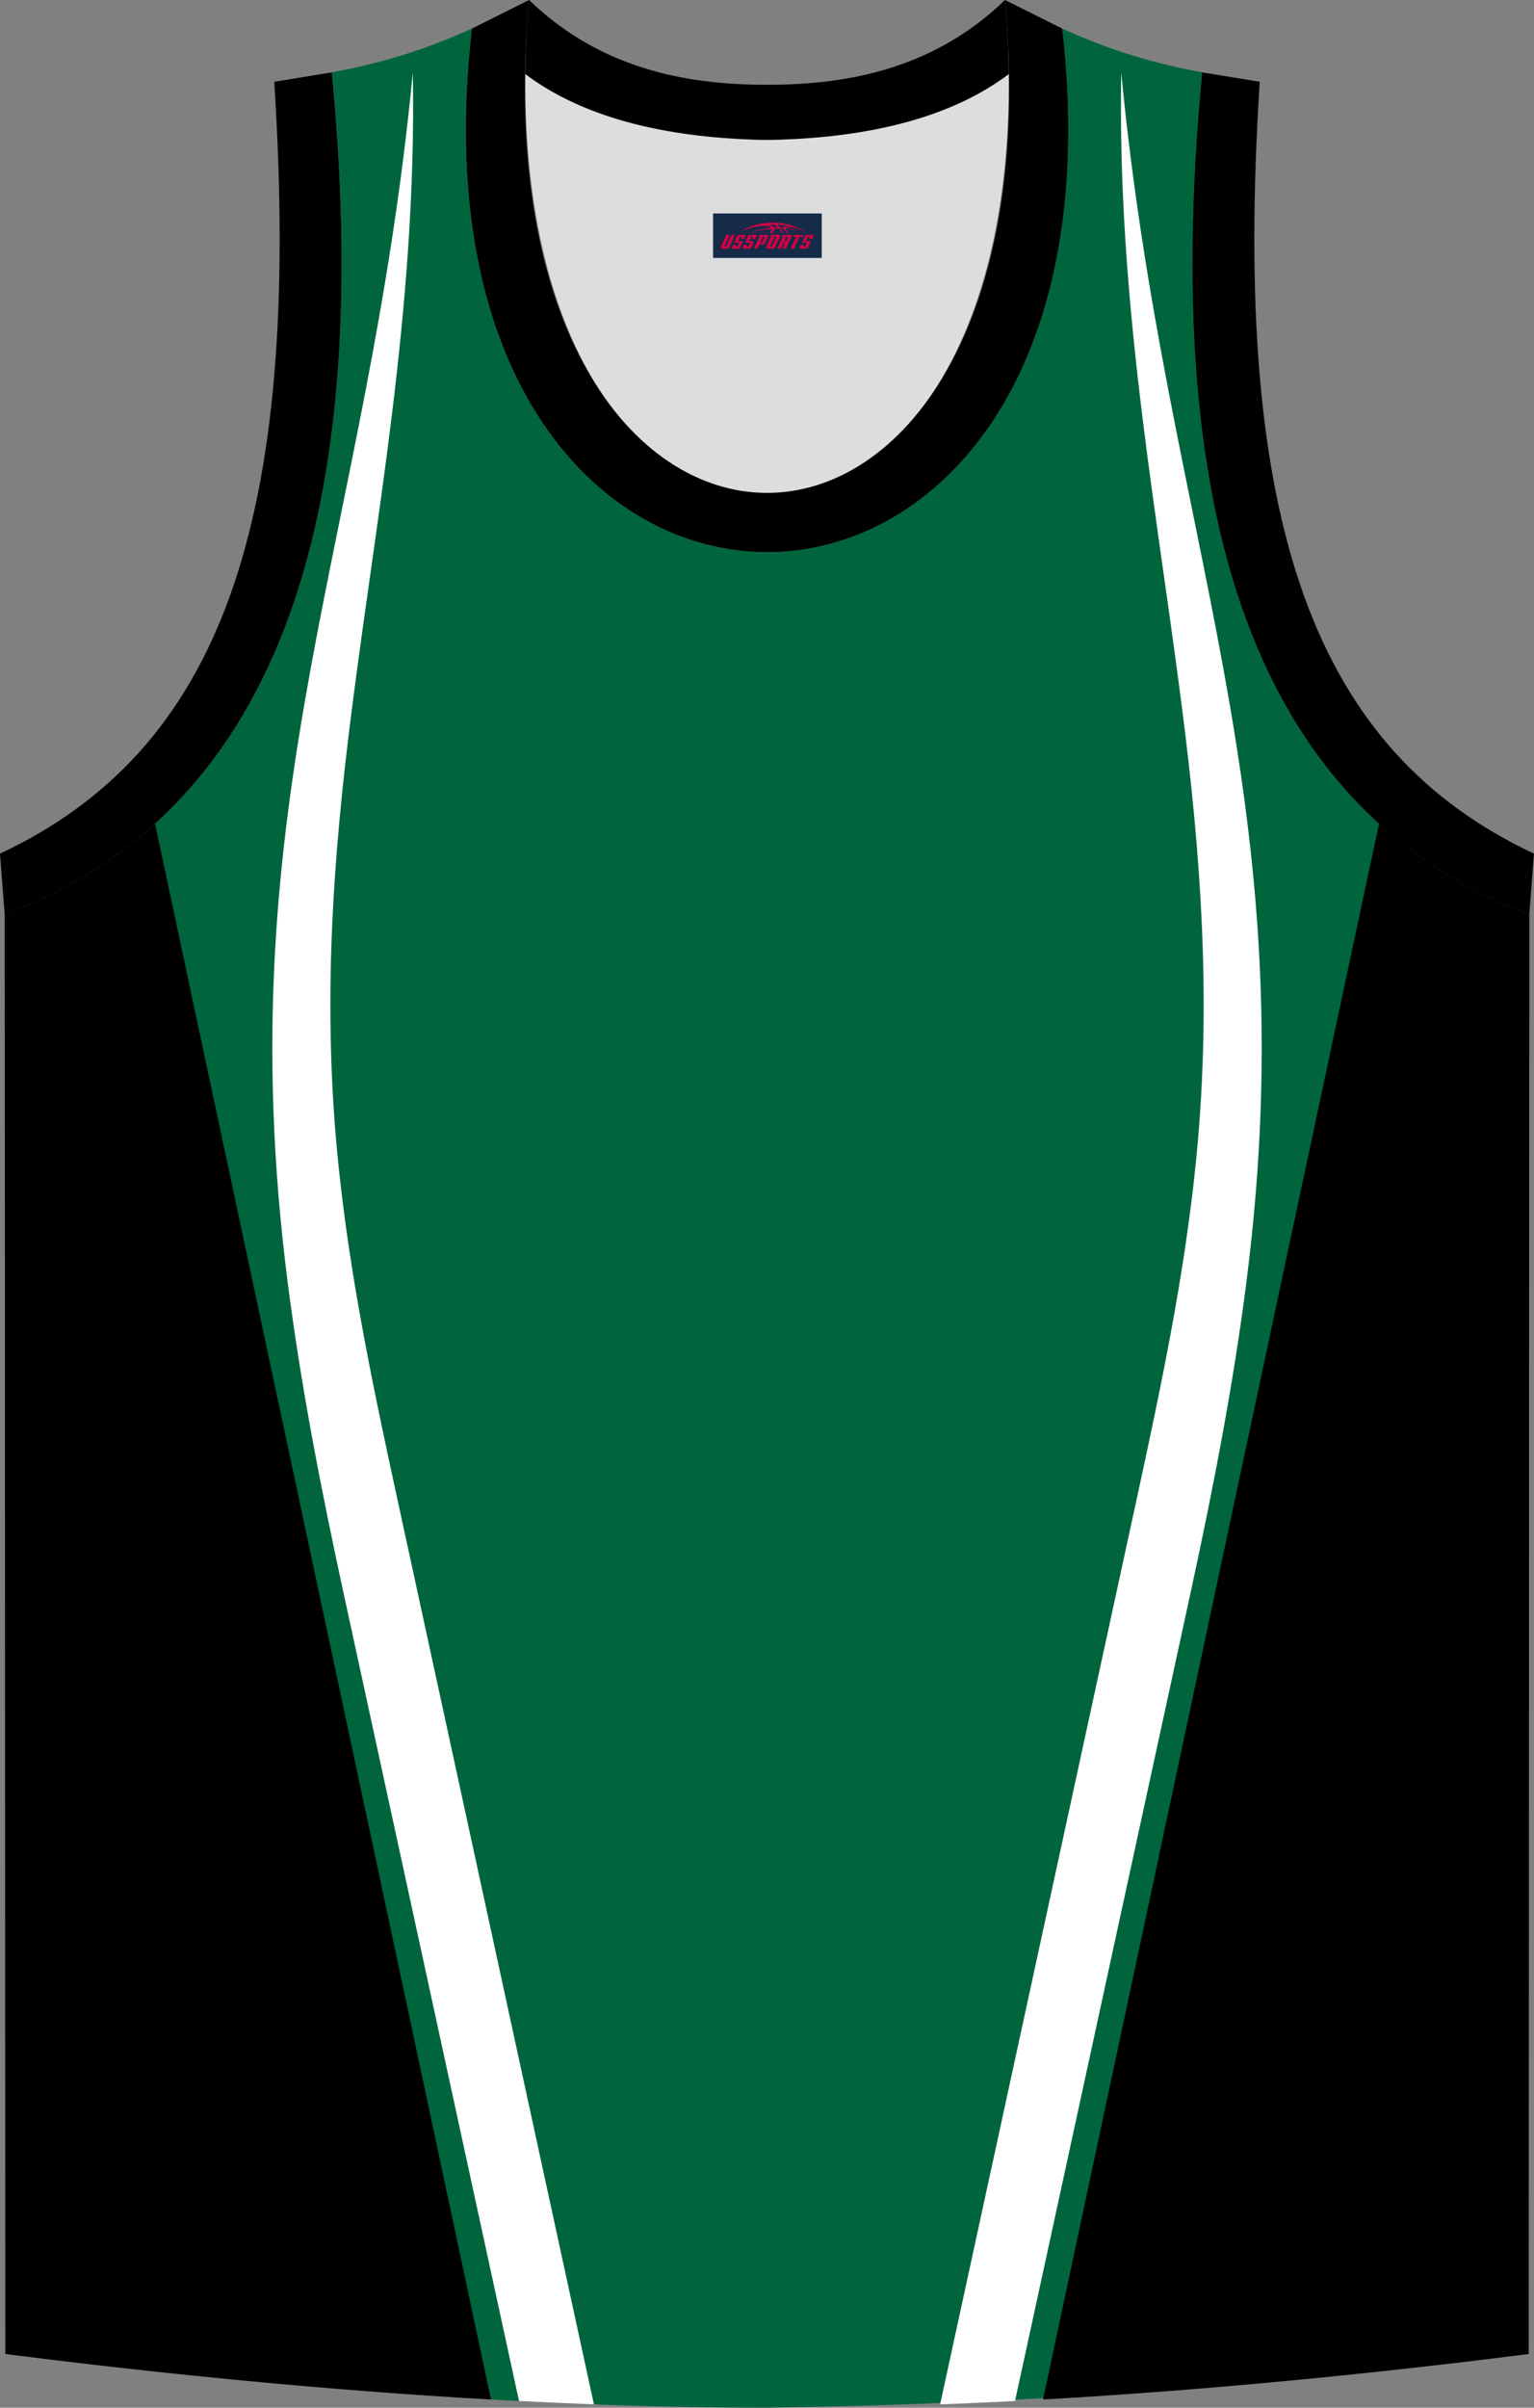 <?xml version="1.0" encoding="utf-8"?>
<!-- Generator: Adobe Illustrator 22.0.0, SVG Export Plug-In . SVG Version: 6.00 Build 0)  -->
<svg xmlns="http://www.w3.org/2000/svg" xmlns:xlink="http://www.w3.org/1999/xlink" version="1.1" id="图层_1" x="0px" y="0px" width="338.74px" height="531.49px" viewBox="0 0 338.74 531.49" enable-background="new 0 0 338.74 531.49" xml:space="preserve">
<rect x="0" y="0" width="338.74" height="531.49" fill="#808080" stroke="none"/>
<g>
	<path fill="#00653D" d="M169.4,531.49c57.4-0.83,113.39-4.88,168.16-11.86l0.14-317.69c-54.56-20.79-82.7-77.28-72.23-185.96   l0.02,0c-10.65-2-19.75-4.62-30.94-9.67c17.8,154.09-148.15,154.09-130.35,0c-11.19,5.04-20.28,7.66-30.94,9.67l0.02,0   C83.75,124.66,55.61,181.15,1.05,201.94l0.14,317.69C55.52,526.55,114.67,531.49,169.4,531.49L169.4,531.49z M169.35,531.49h0.05   H169.35z"/>
	<path fill="#000001" d="M34.23,181.83c-9.58,8.7-20.68,15.34-33.18,20.1l0.14,317.69c34.58,4.41,71.12,8.01,107.23,10.05   L34.23,181.83z"/>
	<path fill="#FFFFFF" d="M114.61,530.01c5.53,0.28,11.05,0.53,16.54,0.74L87.94,331.82c-5.63-25.92-10.61-49.64-13.19-74.53   c-3.33-32.11-1.69-62.55,2.18-94.54C82.6,115.79,92.1,69.09,91.16,15.98c-9.81,102.51-41.29,160.34-27.65,266.97   c2.85,22.3,7.1,44.49,12.33,68.6L114.61,530.01z"/>
	<path fill="#DCDDDD" d="M169.38,30.9c26.46-0.42,42.94-6.71,53.32-14.5c0.02-0.06,0.03-0.12,0.05-0.18   c1.15,124.15-107.87,124.15-106.73,0c0.02,0.06,0.03,0.12,0.05,0.18C126.43,24.19,142.91,30.48,169.38,30.9z"/>
	<path d="M1.04,201.94c54.56-20.79,82.7-77.28,72.23-185.96l-12.71,2.07C66.85,115.78,48.53,165.67,0,188.43L1.04,201.94z"/>
	<path d="M116.83,0c-12.98,145.07,118.08,145.07,105.1,0l12.63,6.31c17.8,154.09-148.15,154.09-130.35,0L116.83,0z"/>
	<path d="M116.83,0c14.83,14.31,32.94,18.76,52.55,18.71c19.61,0.05,37.72-4.4,52.55-18.71c0.5,5.62,0.77,11.02,0.82,16.2   c-0.02,0.06-0.04,0.13-0.05,0.19c-10.37,7.8-26.85,14.08-53.32,14.5c-26.47-0.42-42.94-6.71-53.32-14.5   c-0.02-0.06-0.03-0.13-0.05-0.19C116.06,11.02,116.32,5.63,116.83,0z"/>
	<path d="M337.7,201.94c-54.56-20.79-82.7-77.28-72.23-185.96l12.71,2.07c-6.3,97.73,12.02,147.62,60.55,170.38L337.7,201.94z"/>
	<path fill="#000001" d="M304.52,181.83c9.58,8.7,20.68,15.34,33.18,20.1l-0.14,317.69c-34.58,4.41-71.12,8.01-107.23,10.05   L304.52,181.83z"/>
	<path fill="#FFFFFF" d="M224.14,530.01c-5.53,0.28-11.05,0.53-16.54,0.74l43.21-198.93c5.63-25.92,10.61-49.64,13.19-74.53   c3.33-32.11,1.69-62.55-2.18-94.54c-5.67-46.95-15.17-93.65-14.23-146.76c9.81,102.51,41.29,160.34,27.65,266.97   c-2.85,22.3-7.1,44.49-12.33,68.6L224.14,530.01z"/>
	
</g>
<g id="tag_logo">
	<rect y="47.12" fill="#162B48" width="24" height="9.818" x="157.46"/>
	<g>
		<path fill="#D30044" d="M173.42,50.31l0.005-0.011c0.131-0.311,1.085-0.262,2.351,0.071c0.715,0.24,1.44,0.54,2.193,0.9    c-0.218-0.147-0.447-0.289-0.682-0.42l0.011,0.005l-0.011-0.005c-1.478-0.845-3.218-1.418-5.1-1.62    c-1.282-0.115-1.658-0.082-2.411-0.055c-2.449,0.142-4.68,0.905-6.458,2.095c1.26-0.638,2.722-1.075,4.195-1.336    c1.467-0.18,2.476-0.033,2.771,0.344c-1.691,0.175-3.469,0.633-4.555,1.075c1.156-0.338,2.967-0.665,4.647-0.813    c0.016,0.251-0.115,0.567-0.415,0.96h0.475c0.376-0.382,0.584-0.725,0.595-1.004c0.333-0.022,0.66-0.033,0.971-0.033    C172.25,50.75,172.46,51.1,172.66,51.49h0.262c-0.125-0.344-0.295-0.687-0.518-1.036c0.207,0,0.393,0.005,0.567,0.011    c0.104,0.267,0.496,0.66,1.058,1.025h0.245c-0.442-0.365-0.753-0.753-0.835-1.004c1.047,0.065,1.696,0.224,2.885,0.513    C175.24,50.57,174.5,50.4,173.42,50.31z M170.98,50.22c-0.164-0.295-0.655-0.485-1.402-0.551    c0.464-0.033,0.922-0.055,1.364-0.055c0.311,0.147,0.589,0.344,0.84,0.589C171.52,50.2,171.25,50.21,170.98,50.22z M172.96,50.27c-0.224-0.016-0.458-0.027-0.715-0.044c-0.147-0.202-0.311-0.398-0.502-0.6c0.082,0,0.164,0.005,0.24,0.011    c0.72,0.033,1.429,0.125,2.138,0.273C173.45,49.87,173.07,50.03,172.96,50.27z"/>
		<path fill="#D30044" d="M160.38,51.85L159.21,54.4C159.03,54.77,159.3,54.91,159.78,54.91l0.873,0.005    c0.115,0,0.251-0.049,0.327-0.175l1.342-2.891H161.54L160.32,54.48H160.15c-0.147,0-0.185-0.033-0.147-0.125l1.156-2.504H160.38L160.38,51.85z M162.24,53.2h1.271c0.36,0,0.584,0.125,0.442,0.425L163.48,54.66C163.38,54.88,163.11,54.91,162.88,54.91H161.96c-0.267,0-0.442-0.136-0.349-0.333l0.235-0.513h0.742L162.41,54.44C162.39,54.49,162.43,54.5,162.49,54.5h0.18    c0.082,0,0.125-0.016,0.147-0.071l0.376-0.813c0.011-0.022,0.011-0.044-0.055-0.044H162.07L162.24,53.2L162.24,53.2z M163.06,53.13h-0.78l0.475-1.025c0.098-0.218,0.338-0.256,0.578-0.256H164.78L164.39,52.69L163.61,52.81l0.262-0.562H163.58c-0.082,0-0.12,0.016-0.147,0.071L163.06,53.13L163.06,53.13z M164.65,53.2L164.48,53.57h1.069c0.06,0,0.06,0.016,0.049,0.044    L165.22,54.43C165.2,54.48,165.16,54.5,165.08,54.5H164.9c-0.055,0-0.104-0.011-0.082-0.06l0.175-0.376H164.25L164.02,54.58C163.92,54.77,164.1,54.91,164.37,54.91h0.916c0.24,0,0.502-0.033,0.605-0.251l0.475-1.031c0.142-0.3-0.082-0.425-0.442-0.425H164.65L164.65,53.2z M165.46,53.13l0.371-0.818c0.022-0.055,0.06-0.071,0.147-0.071h0.295L166.01,52.8l0.791-0.115l0.387-0.845H165.74c-0.24,0-0.48,0.038-0.578,0.256L164.69,53.13L165.46,53.13L165.46,53.13z M167.86,53.59h0.278c0.087,0,0.153-0.022,0.202-0.115    l0.496-1.075c0.033-0.076-0.011-0.12-0.125-0.12H167.31l0.431-0.431h1.522c0.355,0,0.485,0.153,0.393,0.355l-0.676,1.445    c-0.06,0.125-0.175,0.333-0.644,0.327l-0.649-0.005L167.25,54.91H166.47l1.178-2.558h0.785L167.86,53.59L167.86,53.59z     M170.45,54.4c-0.022,0.049-0.06,0.076-0.142,0.076h-0.191c-0.082,0-0.109-0.027-0.082-0.076l0.944-2.051h-0.785l-0.987,2.138    c-0.125,0.273,0.115,0.415,0.453,0.415h0.72c0.327,0,0.649-0.071,0.769-0.322l1.085-2.384c0.093-0.202-0.06-0.355-0.415-0.355    h-1.533l-0.431,0.431h1.38c0.115,0,0.164,0.033,0.131,0.104L170.45,54.4L170.45,54.4z M173.17,53.27h0.278    c0.087,0,0.158-0.022,0.202-0.115l0.344-0.753c0.033-0.076-0.011-0.12-0.125-0.12h-1.402l0.425-0.431h1.527    c0.355,0,0.485,0.153,0.393,0.355l-0.529,1.124c-0.044,0.093-0.147,0.18-0.393,0.18c0.224,0.011,0.256,0.158,0.175,0.327    l-0.496,1.075h-0.785l0.54-1.167c0.022-0.055-0.005-0.087-0.104-0.087h-0.235L172.4,54.91h-0.785l1.178-2.558h0.785L173.17,53.27L173.17,53.27z M175.74,52.36L174.56,54.91h0.785l1.184-2.558H175.74L175.74,52.36z M177.25,52.29l0.202-0.431h-2.1l-0.295,0.431    H177.25L177.25,52.29z M177.23,53.2h1.271c0.36,0,0.584,0.125,0.442,0.425l-0.475,1.031c-0.104,0.218-0.371,0.251-0.605,0.251    h-0.916c-0.267,0-0.442-0.136-0.349-0.333l0.235-0.513h0.742L177.4,54.44c-0.022,0.049,0.022,0.06,0.082,0.06h0.18    c0.082,0,0.125-0.016,0.147-0.071l0.376-0.813c0.011-0.022,0.011-0.044-0.049-0.044h-1.069L177.23,53.2L177.23,53.2z     M178.04,53.13H177.26l0.475-1.025c0.098-0.218,0.338-0.256,0.578-0.256h1.451l-0.387,0.845l-0.791,0.115l0.262-0.562h-0.295    c-0.082,0-0.12,0.016-0.147,0.071L178.04,53.13z"/>
	</g>
</g>
</svg>